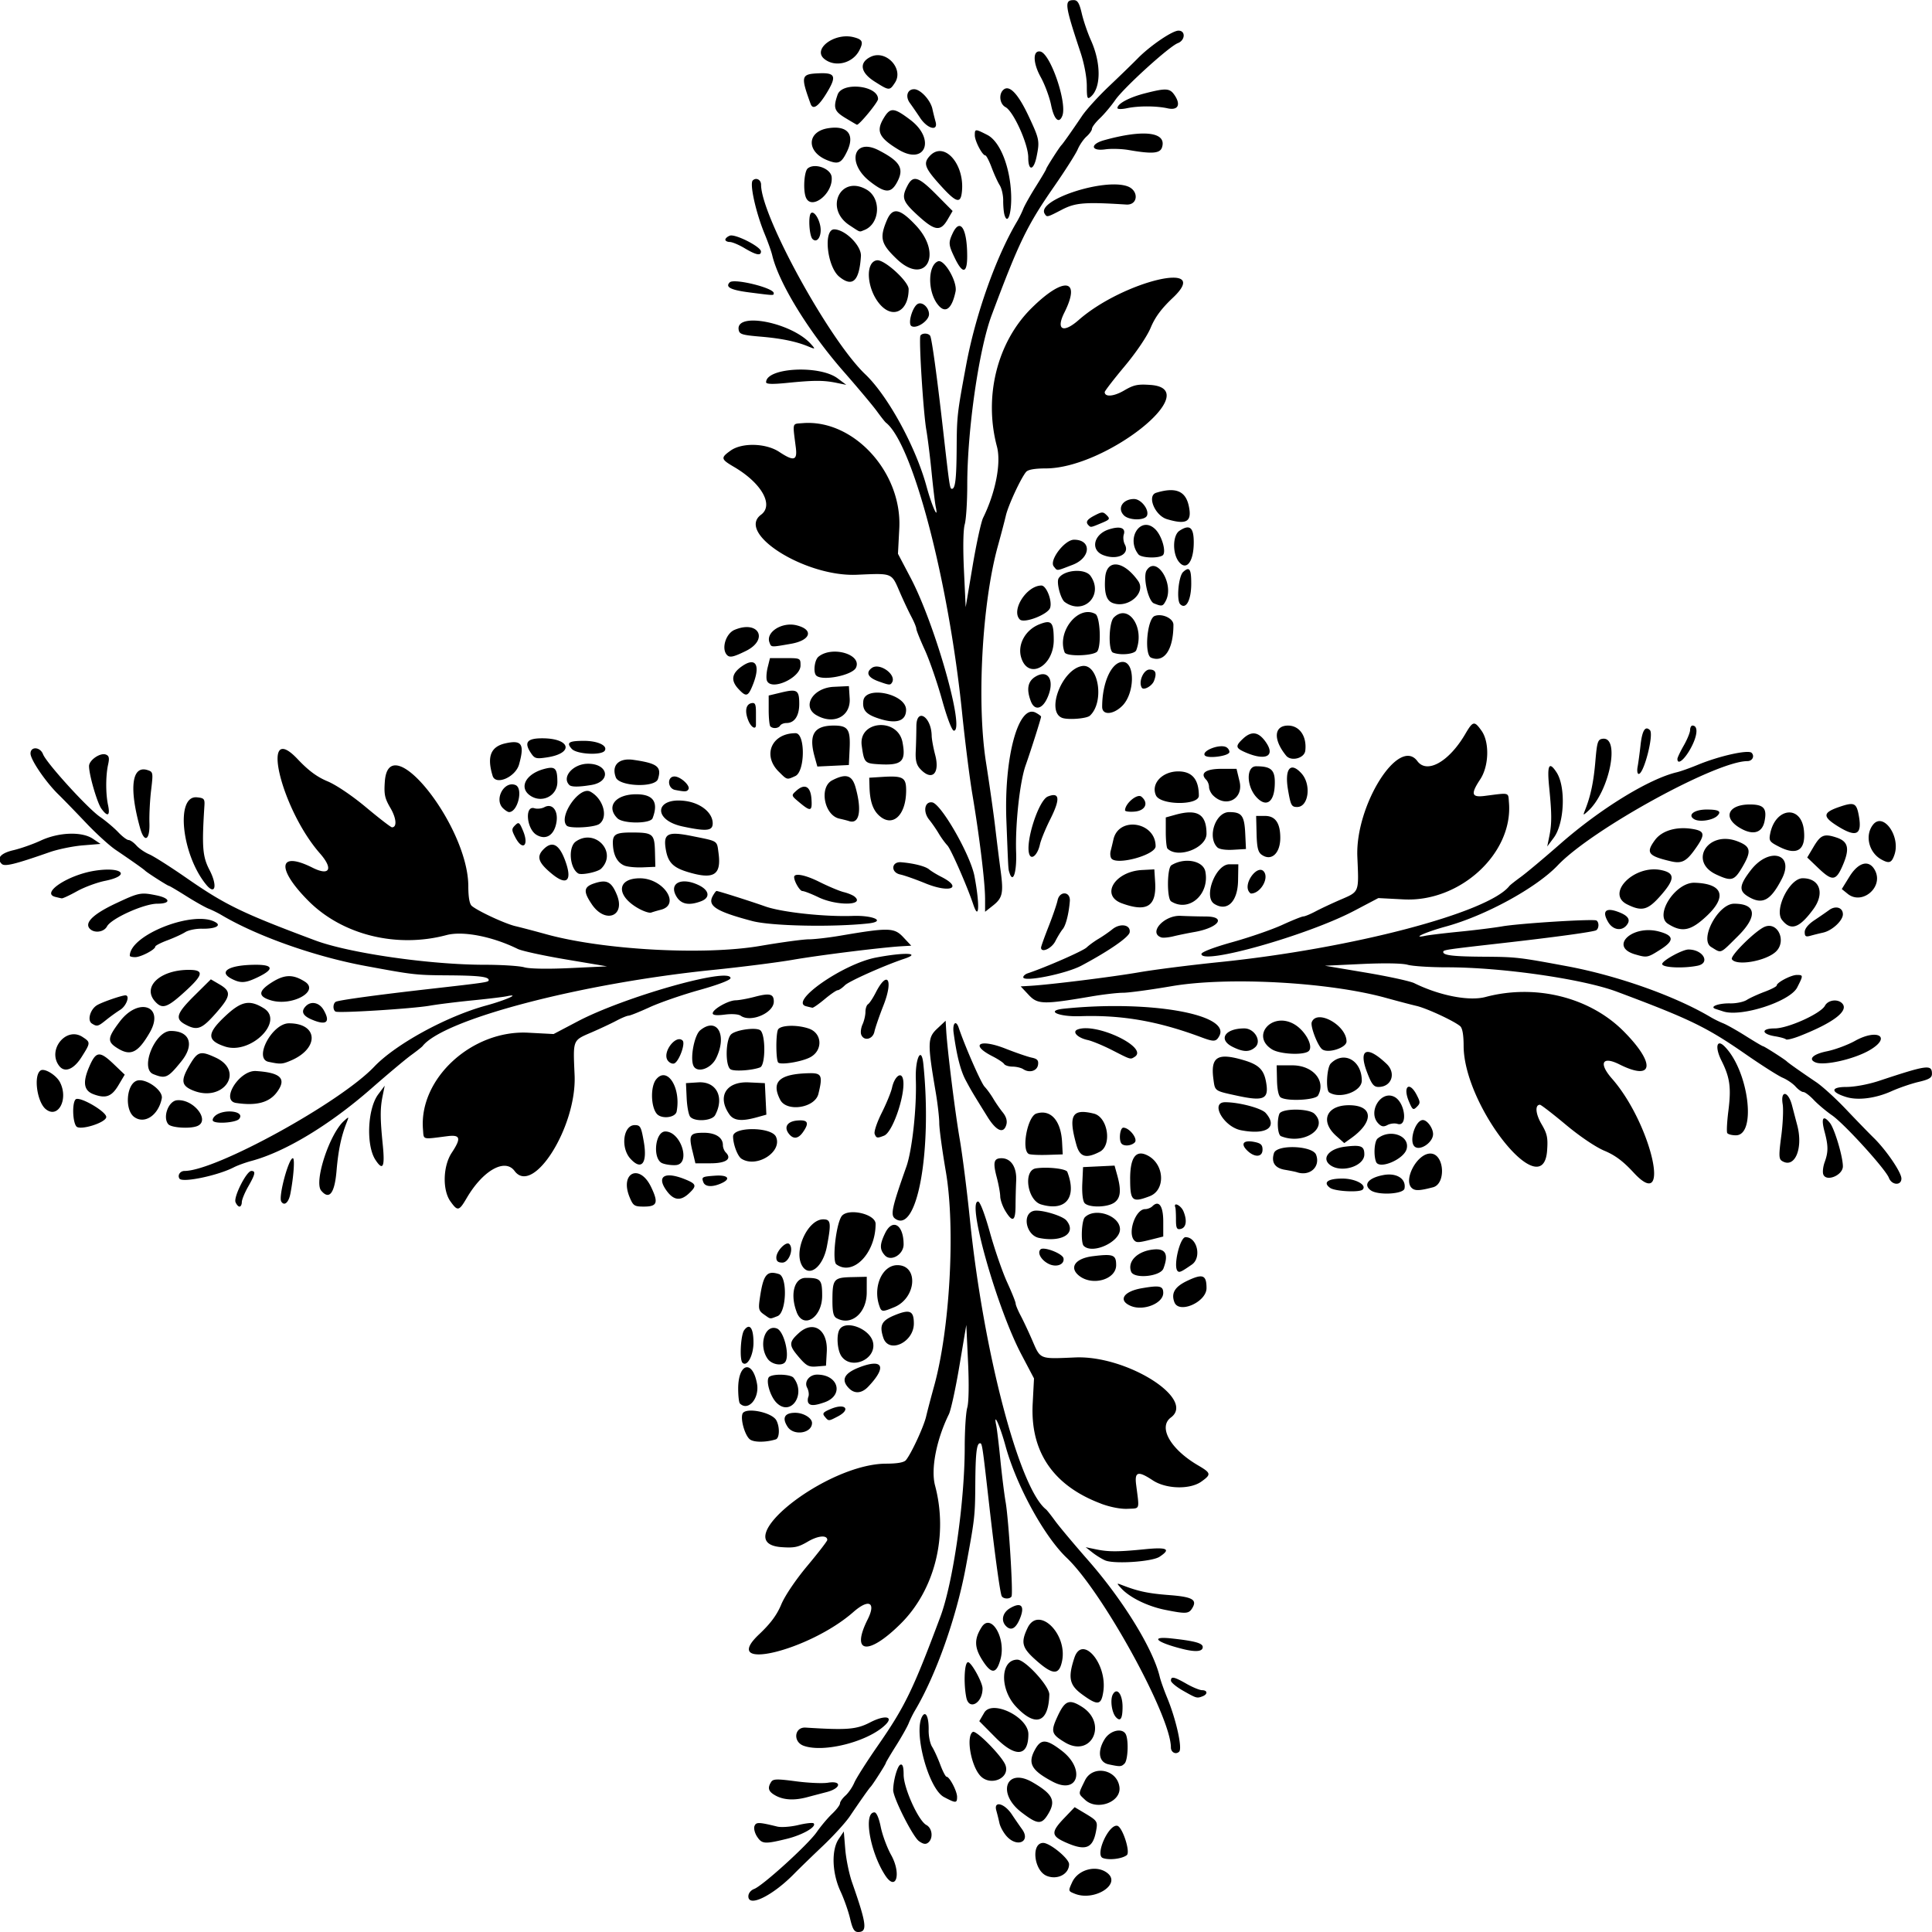 <?xml version="1.0"?>
<svg xmlns="http://www.w3.org/2000/svg" height="759" width="759" viewBox="0 0 759 759">
  <path d="M333.97 753.75c-.674-2.888-2.376-7.725-3.782-10.75-3.323-7.147-3.629-16.204-.693-20.544l2-2.956.574 7c.316 3.85 1.518 9.7 2.672 13 5.758 16.472 6.129 19.5 2.385 19.5-1.508 0-2.2-1.151-3.156-5.25zM294 744.98c0-1.189.943-2.383 2.285-2.894 3.41-1.296 21.181-17.45 24.567-22.332 1.622-2.337 4.343-5.57 6.048-7.186s3.1-3.458 3.1-4.095c0-.637.962-2.015 2.138-3.063s2.737-3.32 3.47-5.05c.732-1.73 4.877-8.256 9.21-14.5 10.69-15.407 13.834-21.88 24.6-50.662 5.01-13.4 9.58-45.19 9.58-66.63 0-6.645.447-13.642.994-15.547.603-2.103.725-9.171.31-17.993l-.68-14.53-2.71 16.105c-1.49 8.858-3.35 17.408-4.136 19-4.9 9.942-7.152 21.546-5.434 27.994 5.228 19.62-.075 40.956-13.49 54.282-12.75 12.665-19.73 11.768-12.988-1.67 3.392-6.762.49-8.27-5.608-2.915-17.52 15.385-52.933 23.777-37.054 8.78 4.52-4.268 6.987-7.593 8.729-11.762 1.428-3.419 5.65-9.668 10.25-15.172 4.302-5.148 7.822-9.712 7.822-10.143 0-2.037-3.577-1.745-7.615.621-3.804 2.23-5.338 2.552-10.403 2.186-21.673-1.568 17.452-32.751 41.145-32.793 4.382-.008 7.014-.477 7.766-1.383 2.095-2.525 6.987-13.086 7.935-17.129.515-2.2 1.934-7.6 3.153-12 6.218-22.439 8.388-62.132 4.603-84.201-1.43-8.29-2.59-16.86-2.59-19.05 0-2.192-.643-7.757-1.428-12.367-3.243-19.045-3.193-21.198.577-24.734l3.35-3.143.22 3.748c.456 7.831 3.485 32.19 5.314 42.748 1.049 6.05 2.847 20.225 3.996 31.5 5.31 52.084 19.404 105.76 29.937 114 .352.275 1.948 2.3 3.549 4.5 1.6 2.2 7.447 9.175 12.993 15.5 13.787 15.725 25.506 34.799 28.105 45.744.36 1.516 1.684 5.247 2.943 8.292 3.477 8.41 6.013 19.795 4.702 21.106-1.3 1.3-3.26.3-3.26-1.65 0-12.26-26.82-61.07-40.93-74.49-8.877-8.44-19.807-28.43-24.058-44-2.151-7.879-4.863-13.86-3.627-8 .29 1.375 1.018 7.45 1.619 13.5.6 6.05 1.533 13.538 2.072 16.639 1.197 6.89 3.005 35.918 2.308 37.047-.676 1.093-3.13 1.035-3.826-.092-.634-1.025-2.68-15.93-5.024-36.595-2.592-22.85-2.69-23.5-3.52-23.5-1.322 0-1.777 3.919-1.857 16-.084 12.63-.2 13.637-3.716 32.554-3.693 19.868-11.7 42.478-19.99 56.446-.817 1.375-1.926 3.625-2.466 5-.54 1.375-2.783 5.358-4.984 8.85-2.202 3.494-4.003 6.54-4.003 6.772 0 .469-5.188 8.59-5.99 9.378-.607.596-4.022 5.437-8.145 11.546-1.643 2.434-6.435 7.695-10.65 11.69-4.215 3.996-9.25 8.884-11.19 10.863-8.44 8.63-18.02 13.35-18.02 8.89zm128.25-1.006c-2.618-1.053-2.62-1.063-1.055-4.497 2.332-5.119 9.685-7.01 13.92-3.58 5.454 4.416-5.252 11.136-12.865 8.076zm-74.49-7.22c-5.994-9.195-8.65-24.75-4.227-24.75.808 0 1.772 2.234 2.481 5.75.638 3.162 2.477 8.118 4.087 11.013 4.085 7.344 1.962 14.588-2.341 7.987zm63.486.209c-5.08-2.02-6.28-12.96-1.42-12.96 2.66 0 10.17 6.17 10.17 8.36 0 3.883-4.547 6.276-8.751 4.603zm22.001-7.031c-3.127-1.2 2.252-13.251 5.655-12.669 2.032.348 5.294 10.348 3.765 11.544-1.862 1.457-6.968 2.067-9.42 1.125zm-14.5-6.088c-5.854-2.582-5.953-4.06-.643-9.612l4.085-4.273 3.654 2.183c5.339 3.188 5.466 3.383 4.74 7.255-1.276 6.8-4.097 7.86-11.836 4.446zm-57.704-.52c-2.41-1.689-10.194-17.106-10.151-20.106.056-3.867 1.693-9.577 2.859-9.965.868-.29 1.246.908 1.246 3.946 0 5.244 5.802 18.094 8.925 19.765 2.346 1.256 2.78 5.21.757 6.889-.975.809-1.922.67-3.636-.53zm-63.633-1.813c-.898-1.37-1.353-3.22-1.012-4.111.626-1.63 1.625-1.61 8.949.179 1.567.383 5.283.112 8.256-.6s5.691-1.011 6.041-.661c1.315 1.315-4.38 4.583-10.647 6.108-8.616 2.098-9.667 2.015-11.587-.915zm98.161-.022c-1.282-1.382-2.6-3.745-2.928-5.25a100.78 100.78 0 00-1.239-4.985c-1.114-3.912 3.164-2.855 6.07 1.5 1.375 2.062 3.192 4.696 4.037 5.853 3.512 4.812-1.774 7.377-5.94 2.882zm5.685-9.54c-9.772-7.5-5.955-17.761 4.38-11.771 7.897 4.578 9.244 7.215 6.262 12.269-2.669 4.523-4.193 4.452-10.642-.497zm24.99-4.9c-2.73-2.578-2.729-2.008-.013-7.598 3.037-6.25 12.702-4.36 13.555 2.65.716 5.88-8.854 9.376-13.542 4.948zm-55.386-1.057c-6.154-3.252-12.189-25.944-8.469-31.847 1.35-2.14 2.537.58 2.437 5.582-.047 2.332.56 5.26 1.35 6.508.79 1.247 2.234 4.405 3.21 7.017.975 2.613 2.09 4.75 2.475 4.75 1.17 0 4.133 5.667 4.133 7.904 0 2.538-.482 2.546-5.136.087zm-66.11-.56c-2.872-1.558-3.34-2.947-1.808-5.368.773-1.222 2.242-1.263 9.734-.268 4.853.644 10.511.895 12.574.559 5.617-.917 5.193 2.198-.5 3.675a1624.34 1624.34 0 00-7.75 2.033c-4.942 1.313-9.056 1.102-12.25-.63zm108.75-5.516c-8.446-4.482-9.912-7.268-6.75-12.825 2.288-4.02 4.393-3.885 10.329.663 9.487 7.27 6.476 17.499-3.58 12.162zm-28.35-2.252c-3.729-3.969-5.725-15.569-2.971-17.27 1.308-.81 11.454 9.494 12.796 12.995 1.975 5.154-5.815 8.544-9.825 4.276zm50.35-4.53c-3.818-.81-4.486-5.102-1.537-9.877 2.238-3.623 7.296-4.624 8.43-1.668 1.045 2.723.662 9.963-.593 11.218-1.285 1.285-1.684 1.306-6.3.327zm-44.419-10.545l-6.361-6.418 1.944-3.328c3.07-5.25 17.34 1.7 17.34 8.44 0 8.813-4.981 9.318-12.919 1.31zm-75.387 3.238c-4.282-1.562-3.62-7.41.806-7.128 16.34 1.043 19.942.75 25.372-2.064 5.627-2.917 9.32-2.391 6.066.863-6.666 6.666-24.306 11.222-32.243 8.329zm102.67-1.32c-5.367-3.217-5.661-4.257-2.897-10.223 2.897-6.253 4.57-6.912 9.56-3.761 10.299 6.5 3.757 20.23-6.663 13.984zm-19.19-14.01c-6.52-6.93-6.2-18.49.5-18.49 3.076 0 12.65 10.456 12.558 13.714-.315 11.086-5.39 12.944-13.056 4.78zm39.236 4.11c-1.644-1.78-2.35-6.841-1.244-8.908 1.604-2.997 3.837-.164 3.837 4.867 0 4.632-.84 5.942-2.593 4.042zm-58.79-7.72c-1.13-5.7-.74-13.88.68-13.88 1.31 0 5.7 7.95 5.7 10.33 0 5.794-5.332 8.761-6.375 3.548zm45.38-1.31c-4.894-3.59-5.493-6.512-2.927-14.286 3.074-9.312 13.013 2.298 11.366 13.277-.815 5.437-2.184 5.6-8.44 1.01zm39.764-1.375c-2.605-1.48-4.742-3.252-4.75-3.94-.02-1.813 1.242-1.558 6.133 1.239 2.394 1.368 5.14 2.493 6.103 2.5 2.181.015 2.291 1.59.168 2.405-2.21.847-2.355.805-7.654-2.204zm-78.82-11.95c-3.189-5.028-3.27-8.332-.318-12.993 3.68-5.81 9.666 4.256 7.443 12.513-1.6 5.944-3.576 6.077-7.125.48zm21.311.208c-5.795-5.084-6.347-7.084-3.565-12.917 4.231-8.872 15.777 2.246 13.544 13.043-1.146 5.544-3.553 5.514-9.98-.125zm57.25-4.676c-10.394-2.618-12.912-5.052-4.25-4.109 9.154.997 12.25 1.851 12.25 3.379 0 1.798-2.76 2.05-8 .73zm-69.271-8.946c-2.108-2.108-1.4-5.297 1.566-7.049 4.295-2.537 5.895-.976 3.966 3.87-1.631 4.096-3.526 5.185-5.532 3.18zm62.514-6.397c-6.952-1.395-14.023-4.874-17.327-8.525-1.86-2.055-1.855-2.066.603-1.119 6.22 2.397 10.095 3.21 18.324 3.842 9.205.707 11.117 1.829 8.96 5.256-1.327 2.106-2.485 2.166-10.56.546zm-23.59-19.432c-1.29-.554-3.54-1.946-5-3.095l-2.653-2.088 4 .831c4.958 1.03 8.731 1.025 19.25-.03 8.824-.883 10.399-.072 5.757 2.97-2.979 1.951-17.81 2.932-21.354 1.412zm-1.664-22.316c-18.696-7.027-27.792-20.343-26.8-39.236l.52-9.93-5-9.5c-9.623-18.294-21.421-60-16.974-60 .764 0 2.617 4.845 4.684 12.25 1.881 6.737 4.918 15.514 6.748 19.504 1.83 3.99 3.327 7.726 3.327 8.302 0 .576.883 2.712 1.963 4.746s3.124 6.384 4.544 9.666c3.311 7.653 2.678 7.399 16.903 6.784 20.158-.87 47.481 16.276 37.59 23.59-5.107 3.775-.213 12.432 10.615 18.778 5.208 3.052 5.317 3.58 1.33 6.418-4.477 3.189-13.879 2.934-19.094-.518-5.749-3.804-7.168-3.427-6.512 1.73 1.297 10.199 1.64 9.226-3.34 9.471-2.725.134-6.87-.669-10.51-2.037zm-137.85-25.19c-1.947-1.424-3.82-7.833-2.952-10.097 1.035-2.695 11.572-.636 13.303 2.6 1.406 2.626 1.266 7.006-.238 7.467-3.906 1.198-8.497 1.212-10.114.03zm14.777-4.968c-2.3-3.5-1.21-5.51 2.98-5.51 3.23 0 6.602 2.042 6.602 4 0 4.062-7.173 5.19-9.586 1.507zm14.587-4.008c-1.049-1.263-.667-1.741 2.421-3.032 5.719-2.39 8.005.226 2.628 3.006-3.61 1.868-3.521 1.867-5.05.026zm-18.935-5.435c-2.649-2.649-4.435-9.211-2.791-10.255 1.942-1.234 8.382-.935 9.465.44 5.063 6.428-1.06 15.43-6.674 9.815zm-14.398.268c-.38-.36-.68-2.98-.68-5.81 0-10.064 5.62-11.578 7.39-1.99 1.068 5.78-3.474 11.048-6.724 7.8zm26.889-.243c-.31-.5-.301-1.59.018-2.422.319-.831.096-2.416-.495-3.52-1.266-2.366.856-5.148 3.927-5.148 8.457 0 10.612 8.194 2.866 10.895-3.854 1.343-5.574 1.397-6.316.195zm16.016-5.661c-3.32-3.32-2.003-5.986 4.108-8.325 9.275-3.55 10.79-.127 3.386 7.646-2.509 2.633-5.288 2.885-7.494.679zm-19.91-12.512c-3.81-4.45-3.79-5.68.146-9.243 5.718-5.174 11.447-1.355 10.986 7.325l-.31 5.5-3.627.303c-3.187.266-4.061-.205-7.212-3.886zm-21.992 2.418c-1.212-1.212-.697-10.915.68-12.797 2.129-2.912 3.65-.884 3.65 4.866 0 5.112-2.525 9.737-4.33 7.931zm9.887-1.558c-3.68-5.254-1.093-13.693 3.645-11.89 2.699 1.025 5.067 10.252 3.345 13.037-1.153 1.867-5.363 1.176-6.99-1.147zm29-1c-1.654-2.362-2.065-8.427-.715-10.555 2.45-3.862 11.921-.211 13.108 5.054 1.502 6.66-8.478 11.09-12.393 5.501zm16.448-7.262c-1.617-4.9-.682-6.743 4.499-8.869 5.925-2.43 7.496-1.742 7.496 3.286 0 7.411-9.874 12.007-11.995 5.583zm-18.372-7.7c-1.24-.695-1.63-2.407-1.618-7.115.02-8.231.539-8.845 7.597-9.004l5.888-.132-.01 6.19c-.01 8.09-6.119 13.272-11.857 10.06zm-28.506-1.439c-2.056-1.44-2.242-2.145-1.65-6.25 1.358-9.426 2.709-11.155 7.523-9.626 3.448 1.094 2.966 15.182-.565 16.525-3.155 1.2-2.567 1.271-5.307-.648zm12.848-.941c-2.68-6.98-.97-13.44 3.53-13.44 5.886 0 6.475.64 6.475 7.035 0 8.563-7.405 13.29-10.025 6.4zm32.632-2.017c-2.92-7.55.83-16.42 6.92-16.42 8.406 0 7.48 12.873-1.187 16.494-4.51 1.884-5.004 1.878-5.753-.076zm98.62-.4c-5.104-2.158-2.923-5.693 4.288-6.949 7.058-1.229 8.462-.924 8.462 1.838 0 4.1-7.77 7.216-12.75 5.11zm17.14-1.443c-1.363-3.554.133-6.083 4.964-8.39 6.161-2.942 7.647-2.39 7.647 2.837 0 5.464-10.817 10.227-12.61 5.553zm-37.493-10.455c-3.978-3.221-1.456-6.778 5.414-7.637 8.052-1.006 9.19-.572 9.19 3.504 0 5.693-9.394 8.352-14.603 4.133zm20.487-1.559c-1.593-4.151 2.675-8.246 9.116-8.747 4.502-.35 5.645 2.049 3.573 7.498-1.202 3.162-11.563 4.182-12.689 1.25zm18.255-.252c-1.8-1.81.91-13.31 3.13-13.31 4.56 0 6.409 8.044 2.476 10.768-4.193 2.903-4.918 3.23-5.61 2.538zm-147.64-2.31c-3.19-5.95 2.45-18 8.42-18 3.012 0 3.201 1.368 1.459 10.583-1.574 8.324-7.154 12.513-9.881 7.418zm13.575-.322c-1.685-1.233-.214-15.22 1.974-18.76 2.188-3.54 13.45-1.134 13.45 2.874 0 11.524-8.88 20.67-15.424 15.886zm83.285-.244c-2.88-1.509-4.406-4.29-3.081-5.615 1.239-1.239 8.667 1.609 9.03 3.462.496 2.527-2.893 3.754-5.949 2.153zm-106.86-2.44c0-2.534 3.867-6.533 5.113-5.287 1.861 1.86-.177 7.287-2.738 7.287-1.708 0-2.375-.561-2.375-2zm42.634-.851c-2.07-2.289-2.06-4.19.051-8.615 2.907-6.096 7.315-3.496 7.315 4.316 0 4.002-4.996 6.917-7.366 4.299zm78.12-3.73c-1.209-1.21-.86-9.907.45-11.217 3.997-3.997 13.8-.649 13.8 4.712 0 5.01-10.812 9.944-14.25 6.505zm19.917-2.084c-2.83-2.84.4-12.34 4.2-12.34.951 0 2.239-.51 2.862-1.133 2.54-2.54 4.27-.13 4.27 5.98v5.913l-4.443 1.118c-5.166 1.301-5.988 1.355-6.89.452zm-37.44-1.02c-5.107-1.03-6.814-9.403-2.166-10.62 2.623-.685 11.308 1.84 12.892 3.75 4.155 5.005-1.625 8.706-10.727 6.87zm53.77-7.25c0-2.24-.113-4.373-.25-4.74-.875-2.333 2.212-.838 3.201 1.55 1.536 3.707 1.048 6.493-1.213 6.928-1.42.28-1.74-.41-1.74-3.74zm-110.37-.357c-1.87-1.367-1.202-4.43 4.443-20.36 2.296-6.482 4.116-23.254 3.727-34.357-.289-8.259 2.21-13.327 2.958-6 3.513 34.381-2.474 67.045-11.128 60.716zm43.36-2.96c-1.09-1.787-2.004-4.375-2.03-5.75s-.643-4.75-1.37-7.5c-1.562-5.905-1.166-7.5 1.862-7.5 3.738 0 6.032 3.508 5.774 8.828-.124 2.57-.238 7.035-.253 9.922-.032 6.041-1.17 6.613-3.983 2zm-218.03-3.804c-3.189-4.478-2.934-13.88.517-19.094 3.805-5.75 3.428-7.169-1.729-6.513-10.103 1.286-9.22 1.532-9.565-2.668-1.642-19.954 19.257-39.143 41.367-37.982l9.948.522 9.5-4.997c18.294-9.622 60-21.42 60-16.974 0 .765-4.845 2.618-12.25 4.685-6.738 1.881-15.514 4.917-19.504 6.747-3.99 1.83-7.726 3.328-8.302 3.328-.576 0-2.712.883-4.746 1.962s-6.384 3.125-9.667 4.545c-7.652 3.31-7.398 2.678-6.784 16.903.87 20.158-16.276 47.481-23.589 37.59-3.775-5.108-12.433-.213-18.779 10.615-3.052 5.208-3.579 5.317-6.418 1.33zm-84.426.3c-.809-2.087 4.344-12.241 6.215-12.246 1.812-.005 1.559 1.252-1.238 6.144-1.368 2.394-2.493 5.14-2.5 6.102s-.414 1.75-.905 1.75-1.198-.787-1.572-1.75zm154.86-1.853c-4.057-9.71 3.897-13.528 8.425-4.044 2.942 6.161 2.391 7.647-2.837 7.647-3.742 0-4.207-.3-5.588-3.603zM409 473.17c-5.45-1.625-7.122-13.43-2.008-14.176 4.608-.67 11.835.146 12.313 1.39 3.87 10.084-.631 15.667-10.305 12.785zm17.064-.57c-.705-.85-1.052-3.938-.872-7.75l.29-6.34 6.19-.296 6.19-.296 1.055 3.796c1.65 5.94 1.319 9.005-1.158 10.74-2.785 1.95-10.13 2.04-11.705.143zm-315.57-.58c-1.17-1.89 2.88-17.01 4.56-17.01.82 0 .314 7.253-.972 13.926-.68 3.529-2.404 5.011-3.593 3.088zm151.07-4.681c-3.711-5.462-.075-7.238 7.952-3.884 4.086 1.707 4.25 2.468 1.154 5.376-3.427 3.22-6.214 2.763-9.106-1.492zm182.42-4.17c0-8.621 2.327-11.662 7.006-9.158 6.53 3.494 6.945 13.545.66 15.934-6.86 2.61-7.66 1.9-7.66-6.78zm-317.82 4.554c-2.865-3.452 3.247-22.17 8.914-27.299 2.057-1.86 2.066-1.855 1.096.603-2.135 5.406-3.273 10.856-3.965 18.981-.753 8.849-2.866 11.545-6.045 7.716zm412.32-.114c-3.05-2.264-.828-4.908 5.035-5.991 5.17-.956 8.973 1.49 8.249 5.303-.424 2.23-10.502 2.752-13.283.688zm-15.96-.95c-2.913-2.129-.884-3.65 4.865-3.65 5.112 0 9.737 2.525 7.932 4.33-1.212 1.212-10.915.697-12.797-.68zm32.572.418c-4.422-2.733 1.637-14.416 7.198-13.878 5.184.502 5.78 11.887.693 13.227-4.749 1.251-6.663 1.41-7.89.65zm86.703-6.396c-4.131-4.486-7.274-6.836-11.5-8.601-3.422-1.43-9.665-5.646-15.174-10.25-5.15-4.3-9.71-7.82-10.14-7.82-2.036 0-1.744 3.577.622 7.614 2.23 3.804 2.552 5.339 2.186 10.403-1.568 21.673-32.751-17.452-32.793-41.145-.008-4.381-.477-7.013-1.383-7.765-2.525-2.096-13.086-6.988-17.13-7.935-2.2-.515-7.6-1.935-12-3.154-22.438-6.218-62.131-8.387-84.2-4.602-8.286 1.42-16.86 2.584-19.051 2.584-2.192 0-7.757.642-12.367 1.427-19.045 3.243-21.198 3.193-24.734-.576l-3.143-3.351 3.748-.219c7.831-.457 32.19-3.486 42.748-5.315 6.05-1.048 20.225-2.847 31.5-3.996 52.084-5.31 105.76-19.404 114-29.937.275-.351 2.3-1.948 4.5-3.549 2.2-1.6 9.175-7.447 15.5-12.993 15.725-13.787 34.799-25.506 45.744-28.105 1.516-.36 5.247-1.684 8.292-2.943 8.41-3.477 19.795-6.013 21.106-4.701 1.3 1.3.3 3.26-1.65 3.26-12.26 0-61.07 26.82-74.49 40.93-8.44 8.876-28.43 19.807-44 24.058-7.879 2.15-13.86 4.863-8 3.627 1.375-.29 7.45-1.019 13.5-1.62 6.05-.6 13.538-1.533 16.639-2.072 6.89-1.197 35.918-3.005 37.047-2.308 1.093.676 1.034 3.13-.092 3.827-1.026.634-15.93 2.68-36.595 5.024-22.85 2.591-23.5 2.689-23.5 3.52 0 1.322 3.919 1.776 16 1.857 12.63.083 13.637.198 32.554 3.715 19.868 3.693 42.478 11.7 56.446 19.99 1.375.817 3.625 1.926 5 2.467 1.375.54 5.358 2.783 8.85 4.984 3.493 2.201 6.54 4.002 6.772 4.002.468 0 8.59 5.188 9.378 5.99.596.608 5.437 4.022 11.546 8.146 2.434 1.642 7.694 6.435 11.69 10.65 3.996 4.214 8.884 9.25 10.863 11.189 4.96 4.857 10.901 13.588 10.901 16.015 0 2.866-3.805 2.653-4.918-.275-1.297-3.41-17.451-21.181-22.332-24.567-2.337-1.622-5.571-4.343-7.187-6.048-1.6-1.71-3.45-3.1-4.08-3.1-.637 0-2.015-.962-3.063-2.138-1.047-1.176-3.32-2.737-5.05-3.47-1.73-.732-8.255-4.877-14.5-9.21-15.406-10.69-21.88-13.834-50.661-24.6-13.4-5.01-45.19-9.58-66.63-9.58-6.646 0-13.642-.447-15.547-.994-2.104-.603-9.172-.725-17.993-.31l-14.53.684 16.106 2.709c8.857 1.49 17.408 3.351 19 4.136 9.94 4.9 21.546 7.153 27.994 5.434 19.619-5.227 40.956.075 54.282 13.49 12.665 12.751 11.768 19.73-1.67 12.988-6.763-3.392-8.271-.49-2.915 5.609 15.4 17.536 23.669 53.377 8.519 36.926zm-365.47 3.784c-.796-2.076-.53-2.226 4.58-2.591 5.048-.36 6.401 1.209 2.554 2.962-3.548 1.616-6.428 1.467-7.134-.371zm-205.84-1.45c-.827-1.338.286-3 2.008-3 12.266 0 61.077-26.82 74.492-40.93 8.44-8.876 28.43-19.807 44-24.058 7.879-2.151 13.86-4.863 8-3.627-1.375.29-7.45 1.019-13.5 1.62-6.05.6-13.538 1.532-16.639 2.071-6.89 1.198-35.918 3.006-37.047 2.308-1.093-.676-1.034-3.13.092-3.826 1.026-.634 15.93-2.68 36.595-5.024 22.85-2.592 23.5-2.69 23.5-3.52 0-1.322-3.919-1.777-16-1.857-12.63-.084-13.637-.199-32.554-3.715-19.87-3.69-42.48-11.7-56.45-19.99-1.375-.816-3.625-1.926-5-2.466-1.375-.54-5.358-2.783-8.85-4.984-3.494-2.2-6.54-4-6.773-4-.468 0-8.59-5.19-9.378-5.99-.596-.61-5.437-4.02-11.546-8.15-2.434-1.64-7.694-6.43-11.69-10.65-3.995-4.21-8.884-9.25-10.863-11.18-4.959-4.86-10.9-13.59-10.9-16.02 0-2.866 3.804-2.653 4.918.275 1.296 3.41 17.45 21.18 22.332 24.567 2.337 1.621 5.571 4.343 7.186 6.048s3.459 3.1 4.095 3.1c.637 0 2.016.961 3.063 2.137s3.32 2.738 5.05 3.47c1.73.733 8.256 4.877 14.5 9.21 15.407 10.69 21.88 13.835 50.662 24.6 13.39 5.01 45.186 9.583 66.624 9.583 6.645 0 13.642.447 15.547.993 2.103.603 9.171.725 17.993.31l14.53-.68-16.1-2.71c-8.858-1.49-17.408-3.351-19-4.136-9.941-4.9-21.546-7.153-27.994-5.435-19.62 5.228-40.956-.074-54.282-13.49-12.665-12.75-11.768-19.73 1.67-12.988 6.763 3.393 8.27.49 2.915-5.608-15.385-17.519-23.777-52.933-8.78-37.054 4.268 4.52 7.593 6.987 11.762 8.729 3.42 1.428 9.668 5.65 15.172 10.25 5.148 4.302 9.712 7.822 10.143 7.822 2.037 0 1.745-3.577-.621-7.614-2.23-3.804-2.552-5.339-2.186-10.403 1.568-21.673 32.751 17.452 32.793 41.145.008 4.381.477 7.013 1.383 7.765 2.525 2.096 13.086 6.988 17.13 7.935 2.2.515 7.6 1.935 12 3.154 22.438 6.218 62.131 8.387 84.2 4.602 8.286-1.421 16.86-2.584 19.051-2.584 2.192 0 7.757-.642 12.367-1.427 19.045-3.243 21.198-3.193 24.734.576l3.143 3.351-3.748.219c-7.831.457-32.19 3.485-42.748 5.315-6.05 1.048-20.225 2.846-31.5 3.996-52.084 5.31-105.76 19.404-114 29.937-.275.351-2.3 1.948-4.5 3.548s-9.175 7.448-15.5 12.993c-16.398 14.377-33.898 24.966-47.156 28.533-2.389.643-5.526 1.78-6.97 2.526-6.328 3.27-20.299 6.17-21.37 4.43zm645.81-1.626c-.343-.894-.104-3.064.532-4.821 1.462-4.043 1.453-6.41-.044-12.007-1.429-5.344-.584-6.732 2.094-3.438 1.814 2.23 5.114 13.268 5.108 17.085-.005 3.514-6.527 6.211-7.69 3.18zm-206.81-.87c-.55-.187-2.662-.617-4.693-.956-3.953-.66-5.452-2.939-4.307-6.547 1.111-3.5 15.185-2.96 16.551.635 1.797 4.724-2.46 8.595-7.55 6.868zm13.132-2.783c-3.602-2.634-.575-6.458 5.738-7.247 6.323-.79 7.63-.271 7.63 3.03 0 4.612-8.961 7.44-13.368 4.217zm-375.13-2.082c-3.73-5.695-3.124-20.072 1.086-25.71l2.56-3.429-.812 4c-1.01 4.98-1 8.776.05 19.25.877 8.753.071 10.397-2.883 5.888zm112.7 1.336c-3.92-1.62-2.89-12.48 1.19-12.48 6.17 0 10.146 12.787 4.108 13.21-1.65.115-4.035-.216-5.3-.737zm280.4-.563c-1.04-2.712-.66-8.121.646-9.173 4.854-3.91 12.687-1.107 11.386 4.075-1.033 4.118-10.817 8.264-12.032 5.098zm-292.94-1.227c-3.94-4.36-2.79-13.19 1.71-13.19 2.2 0 2.527.6 3.561 6.538 1.477 8.48-.896 11.476-5.266 6.647zm24.345-3.137c-1.48-6.21-.94-7.05 4.49-7.05 4.633 0 7.513 1.868 7.513 4.872 0 .95.51 2.238 1.133 2.861 2.545 2.545.122 4.267-6.002 4.267h-5.932l-1.188-4.952zm428.05 4.011c-1.222-.773-1.263-2.242-.268-9.735.644-4.853.896-10.51.559-12.574-.917-5.616 2.198-5.192 3.675.5a1624.34 1624.34 0 002.033 7.75c2.446 9.204-.98 17.234-5.998 14.058zm-408.74-.85c-1.54-.98-3.31-5.67-3.31-8.78 0-3.875 15.073-3.766 16.844.122 2.687 5.896-7.562 12.453-13.532 8.658zm112.94-1.85c-3.102-1.306-.64-14.783 2.906-15.909 5.605-1.779 9.66 2.74 10.097 11.256l.25 4.79-6 .193c-3.3.106-6.562-.044-7.25-.333zm18.63-3.61c-3.267-11.626-1.725-14.388 6.85-12.272 5.519 1.362 7.233 12.454 2.317 14.996-5.408 2.797-7.816 2.081-9.167-2.724zm67.02 2.15c-2.65-2.65-1.333-4.137 2.913-3.287 2.51.502 3.187 1.142 3.187 3.012 0 3.057-3.175 3.2-6.1.275zm65.767-1.567c-2.2-2.2.42-10.33 3.33-10.33 1.69 0 4 3.187 4 5.515 0 3.36-5.305 6.846-7.333 4.819zm-115-1c-1.24-1.24-.71-6.33.66-6.33 2.396 0 5.822 4.454 4.468 5.807-1.302 1.302-4.067 1.586-5.127.527zm84.324-3.051c-6.832-6.108-3.609-12.585 6.009-12.074 8.583.456 8.486 6.741-.198 12.932l-2.699 1.923-3.111-2.781zm-214.95-.734c-2.231-2.69-.83-5.022 3.219-5.358 4.182-.347 4.773.893 2.185 4.588-1.8 2.569-3.688 2.838-5.404.77zm33.58-.097c-.328-.853.918-4.565 2.768-8.25 1.85-3.686 3.673-8.132 4.052-9.882.868-4.007 3.255-6.277 4.15-3.945 1.76 4.587-3.583 21.315-7.274 22.77-2.701 1.065-3.047 1-3.697-.693zm159.63.89c-1.3-.525-1.701-6-.644-8.756.852-2.22 11.605-2.227 13.822-.01 5.703 5.702-4.292 12.351-13.179 8.766zm175.32-1.226c-.302-.488-.102-4.413.444-8.722 1.16-9.15.616-13.09-2.729-19.762-2.616-5.22-1.874-8.646 1.206-5.566 9.466 9.465 12.724 34.938 4.47 34.938-1.563 0-3.09-.4-3.392-.888zm-191.01-1.1c-6.82-1.31-12.3-11.01-6.23-11.01 5.459 0 14.253 2.337 15.916 4.23 4.9 5.578.403 8.724-9.693 6.781zm-457.55-1.5c-1.494-1.799-1.706-9.209-.305-10.61 1.445-1.445 12.394 4.929 12.038 7.008-.38 2.221-10.342 5.28-11.734 3.602zm357.94-3.76c-5.924-9.535-6.33-10.217-8.55-14.368-2.05-3.835-3.517-9.58-4.758-18.632-.521-3.805.924-5.244 2.008-2 2.4 7.181 8.752 21.667 10.146 23.137.938.99 2.477 3.107 3.42 4.706.941 1.599 2.623 4.032 3.736 5.407 1.325 1.637 1.815 3.276 1.42 4.75-1.021 3.808-3.921 2.637-7.423-3zm-321.84 2.883c-2.274-2.74.042-9.094 3.428-9.405 6.539-.6 13.278 8.094 7.88 10.165-2.913 1.117-10.155.63-11.309-.76zm475.46-.206c-4.453-4.453.918-13.377 6.312-10.49 4.188 2.24 5.245 11.873 1.16 10.577-1.081-.344-2.852-.15-3.935.429-1.503.804-2.34.682-3.538-.516zm-457.86-1.04c-.341-.34-.07-1.168.6-1.84 3.138-3.137 12.274-2.161 9.627 1.028-1.177 1.419-9 2.04-10.228.812zm-30.989-1.592c-3.757-2.747-3.104-12.663.936-14.213 3.368-1.293 10.531 3.705 9.904 6.91-1.293 6.616-6.75 10.293-10.84 7.303zm218.42-.112c-.603-.727-1.22-3.99-1.372-7.25l-.28-5.93 4.828-.308c7.15-.456 10.399 5.844 6.637 12.874-1.23 2.298-8.065 2.724-9.818.612zm15.41-.9c-4.914-7.015-1.295-12.999 7.605-12.577l6.33.3.297 6.19.296 6.19-3.796 1.055c-5.94 1.65-9.005 1.32-10.74-1.157zm-28.543-.26c-2.354-2.836-2.492-10.706-.236-13.491 4.332-5.35 9.835 3.244 8.062 12.593-.47 2.481-5.987 3.115-7.826.9zm-240.02-1.8c-3.493-2.836-4.884-13.434-1.998-15.218 1.55-.958 6.128 1.85 7.573 4.646 3.432 6.636-.722 14.514-5.575 10.573zm535.5-3.074c-2.463-5.895.196-8.077 3.07-2.52 1.464 2.834 1.47 3.27.052 4.688s-1.708 1.215-3.122-2.168zm-246.97-.594c-3.69-7.137-.319-10.209 11.474-10.456 4.832-.1 5.293.964 3.522 8.138-1.362 5.52-12.454 7.234-14.996 2.318zm-213.78 1.23c-6.223-.943 1.29-12.956 7.842-12.538 9.757.623 12.125 3.014 8.216 8.3-3.035 4.106-8.102 5.443-16.057 4.238zm393.25-2.85c-8.905-1.93-8.649-1.751-9.284-6.484-1.18-8.804 1.585-10.533 11.934-7.46 5.785 1.718 7.818 3.668 8.7 8.342 1.313 6.96-.639 7.923-11.35 5.602zm17.16.69c-.838-.533-1.384-3.038-1.467-6.736l-.132-5.888 6.19.01c8.09.01 13.271 6.119 10.06 11.857-1.004 1.796-12.107 2.369-14.65.757zm222.21-.154c-6.27-1.93-6.274-3.97-.007-3.97 3.25 0 8.672-1.012 12.872-2.404 19-6.3 20.76-6.53 20.76-2.73 0 1.508-1.15 2.2-5.25 3.156-2.887.674-7.693 2.324-10.679 3.668-6.191 2.787-13.134 3.68-17.695 2.276zm-688.62-1.11c-3.815-1.424-4.326-4.643-1.703-10.74 2.69-6.251 4.093-6.4 9.713-1.025l4.258 4.071-2.476 4.168c-2.666 4.486-4.982 5.32-9.791 3.526zm39.002-1.52c-4.521-1.876-4.783-3.903-1.276-9.887 3.196-5.453 4.264-5.765 10.25-2.992 11.645 5.396 2.977 17.835-8.973 12.878zm446.47.817c-1.443-.916-.975-9.806.6-11.381 5.115-5.115 12.178-1.212 12.178 6.73 0 4.263-8.508 7.36-12.777 4.651zm14.881-7.838c-3.549-9.275-.126-10.791 7.646-3.386 3.855 3.671 1.961 9.065-3.182 9.065-1.863 0-2.696-1.06-4.463-5.68zm-476.87.64c-5.345-2.15.652-16.96 6.865-16.96 7.518 0 9.425 5.413 4.191 11.897-5.33 6.603-6.215 7.008-11.056 5.063zm226.77-1.9c-2.11-1.398-1.962-11.53.2-13.692 1.765-1.765 9.645-2.91 11.45-1.665 2.18 1.504 2.161 13.768-.022 14.606-3.164 1.215-10.238 1.671-11.628.75zm115-.043c-.825-.544-2.71-.997-4.19-1.005-1.48-.008-2.974-.472-3.318-1.03-.345-.558-2.397-1.917-4.56-3.02-9.085-4.635-5.08-7.026 5.068-3.026 4.125 1.626 8.767 3.22 10.315 3.544 2.204.46 2.747 1.068 2.5 2.802-.347 2.44-3.377 3.345-5.814 1.735zm-378.72-1.27c-4.839-6.254 2.696-15.618 9.16-11.383 3.206 2.1 3.2 2.238-.415 7.937-3.065 4.834-6.595 6.224-8.744 3.446zm249.08-.25c-1.237-3.224.485-11.917 2.723-13.75 6.618-5.418 10.743 1.8 6.266 10.963-2.093 4.285-7.742 6.036-8.989 2.786zm-166.86-1.37c-5.947-1.27 1.42-15.13 8.04-15.13 11.496 0 11.993 9.85.739 14.633-3.424 1.455-4.084 1.492-8.782.493zm156.67-.787c-1.85-3.308 3.514-10.055 6.01-7.559 1.234 1.234-1.604 8.667-3.447 9.028-.862.17-2.016-.492-2.563-1.469zm43.574 1.072c-.892-.892-.995-10.591-.136-12.83.724-1.885 7.436-2.16 12.203-.497 5.292 1.844 5.54 8.65.412 11.3-3.351 1.734-11.456 3.05-12.479 2.026zm407.51-.06c-3.045-1.257-.98-3.262 4.5-4.367 3.163-.638 8.119-2.477 11.013-4.087 8.938-4.97 14.501-1.478 5.784 3.63-6.078 3.562-17.878 6.235-21.297 4.824zm-276.25-4.77c-3.575-1.83-7.93-3.636-9.68-4.015-4.007-.868-6.277-3.255-3.946-4.15 7.31-2.805 28.072 7.152 22.407 10.746-1.725 1.095-1.426 1.183-8.781-2.581zm-390.75-.75c-4.201-2.598-4.096-4.022.773-10.471 7.462-9.884 17.833-6.12 11.804 4.284-4.591 7.922-7.475 9.34-12.576 6.187zm453.5.417c-8.44-5.234-.14-14.868 8.58-9.959 4.636 2.61 8.048 9.23 5.567 10.802-2.384 1.51-11.199.985-14.147-.843zm-411.36-1.13c-7.18-2.382-7.163-5.11.074-11.907 6.32-5.937 9.555-6.604 15.172-3.133 8.244 5.095-5.211 18.368-15.246 15.04zm395.86.13c-5.8-2.88-3.03-7.25 4.6-7.25 4.002 0 6.918 4.995 4.3 7.365-2.23 2.019-4.682 1.988-8.899-.11zm35.222.98c-1.747-1.25-4.76-9.04-4.13-10.681 2.016-5.257 13.658 1.204 13.658 7.58 0 2.463-7.16 4.793-9.528 3.1zm-47.47-4.73c-17.018-6.365-31.26-8.843-47.669-8.293-8.537.286-13.839-2.192-6.33-2.96 33.558-3.428 65.588 2.182 61.034 10.693-1.25 2.336-2.104 2.404-7.034.56zm229.62.79c-.328-.33-2.253-.867-4.277-1.196-5.44-.88-5.55-3.09-.15-3.09 5.245 0 18.094-5.802 19.765-8.925 1.256-2.346 5.21-2.78 6.89-.757 2.4 2.892-3.698 7.498-16.72 12.631-2.701 1.065-5.18 1.667-5.51 1.338zm-363.28-1.85c-.33-.86-.09-2.682.532-4.048s1.131-3.56 1.131-4.877c0-1.317.457-2.676 1.015-3.02.558-.346 1.917-2.397 3.02-4.56 4.635-9.085 7.026-5.081 3.026 5.068-1.626 4.125-3.213 8.738-3.528 10.25-.639 3.078-4.16 3.882-5.195 1.186zm-265.59-4.01c-4.095-2.223-3.415-4.327 3.669-11.348l6.418-6.36 3.328 1.943c4.821 2.816 4.615 4.584-1.316 11.322-5.605 6.368-7.36 7.012-12.098 4.442zm-36.635-.337c-1.955-1.238-.634-5.728 2.148-7.296 2.19-1.235 9.502-3.75 10.988-3.78 1.92-.04.451 4.126-2 5.668-1.513.952-4.022 2.762-5.577 4.023-3.135 2.544-3.562 2.65-5.559 1.385zm86.135-1.67c-3.401-1.487-4.072-3.193-2.05-5.215 2.074-2.074 5.278-1.36 6.952 1.55 2.831 4.917 1.034 6.26-4.902 3.665zm168.75-1.4c-.874-.618-3.479-.804-6.25-.447-3.178.41-4.75.246-4.75-.496 0-1.608 6.075-5.063 9-5.12 1.375-.026 4.75-.642 7.5-1.37 5.905-1.561 7.5-1.165 7.5 1.863 0 4.482-9.05 8.36-13 5.57zm386-1.692c-.825-.268-2.162-.702-2.972-.963-2.668-.86 1.042-2.293 5.697-2.2 2.332.048 5.26-.56 6.508-1.35 1.247-.789 4.405-2.233 7.017-3.209 2.613-.975 4.75-2.09 4.75-2.475 0-1.17 5.667-4.133 7.905-4.133 2.568 0 2.572.146.134 4.924-2.815 5.519-21.95 11.717-29.039 9.406zm-615.93-3.76c-5.414-5.76 1.69-12.57 13.115-12.57 5.988 0 5.755 1.849-1.02 8.08-7.353 6.763-9.288 7.482-12.095 4.494zm255.62 1.726c-6.84-1.772 14.586-16.691 27.485-19.136 11.274-2.137 18.034-1.842 11.074.484-7.838 2.62-21.707 8.81-23.294 10.396-1.075 1.076-2.363 1.956-2.86 1.956-.499 0-2.791 1.575-5.095 3.5s-4.485 3.448-4.845 3.384c-.36-.063-1.47-.326-2.464-.584zm-210.33-2.346c-5.068-1.54-4.949-3.622.4-7.014 5.029-3.189 8.333-3.27 12.994-.318 5.973 3.783-5.11 9.85-13.393 7.332zm-15.11-8.31c-5.865-2.9-1.317-5.64 9.37-5.64 6.778 0 7.09 1.768.849 4.8-4.922 2.392-6.782 2.545-10.223.84zm310.75-.73c0-.532.788-1.231 1.75-1.553 7.181-2.4 21.667-8.752 23.137-10.146.99-.938 3.108-2.477 4.706-3.419 1.6-.942 4.032-2.624 5.407-3.737 3.125-2.53 7.26-1.807 6.803 1.189-.292 1.908-8.241 7.396-18.98 13.103-6.07 3.22-22.82 6.57-22.82 4.56zm251-5.206c0-1.31 7.95-5.7 10.33-5.7 5.794 0 8.761 5.332 3.548 6.375-5.693 1.138-13.875.74-13.875-.676zm27.39-1.879c-.81-1.308 9.494-11.454 12.995-12.796 5.154-1.975 8.544 5.815 4.276 9.825-3.97 3.729-15.57 5.724-17.271 2.97zm-629.39-1.36c0-8.31 25.676-18.219 33.856-13.065 2.141 1.35-.58 2.538-5.58 2.437-2.333-.046-5.262.561-6.509 1.35-1.248.79-4.406 2.24-7.018 3.21-2.612.98-4.75 2.09-4.75 2.48 0 1.17-5.667 4.13-7.904 4.13-1.153 0-2.096-.24-2.096-.54zm421-.7c0-.765 4.845-2.618 12.25-4.685 6.737-1.881 15.513-4.918 19.503-6.748s7.726-3.327 8.302-3.327c.577 0 2.712-.883 4.746-1.963s6.384-3.124 9.667-4.545c7.652-3.31 7.398-2.677 6.784-16.903-.87-20.158 16.276-47.48 23.59-37.589 3.775 5.107 12.432.213 18.778-10.616 3.052-5.207 3.579-5.317 6.418-1.33 3.188 4.478 2.933 13.88-.518 19.094-3.805 5.75-3.428 7.17 1.73 6.513 10.102-1.285 9.219-1.532 9.565 2.668 1.641 19.954-19.257 39.143-41.367 37.982l-9.95-.52-9.5 5c-18.294 9.623-60 21.421-60 16.974zm170.38.154c-10.41-3.018-1.15-11.815 9.437-8.964 5.88 1.583 6.013 3.57.472 7.084-5.045 3.2-5.234 3.236-9.91 1.88zm29.87-2.9c-4.76-2.9 2.72-17.01 9.02-17.01 8.752 0 9.317 4.982 1.45 12.779-7.218 7.154-6.293 6.78-10.473 4.232zm-263.26.24c-.005-.413 1.322-4.125 2.947-8.25s3.22-8.767 3.544-10.315c.8-3.837 5.127-3.554 4.815.315-.4 4.947-1.565 9.528-2.8 11-.691.825-1.998 2.962-2.904 4.75-1.463 2.888-5.579 4.724-5.603 2.5zm47.26-4c-5.24-1.757 1.05-8.794 7.578-8.478 2.57.124 7.034.238 9.921.253 8.289.044 4.996 4.444-4.569 6.106-2.574.448-6.256 1.202-8.18 1.676-1.926.474-4.063.673-4.75.443zm252.75-2.12c0-1.32 1.397-3.037 3.75-4.606 2.062-1.376 4.696-3.193 5.853-4.037 2.553-1.864 5.396-.985 5.396 1.668 0 2.495-4.243 6.43-7.764 7.2a100.78 100.78 0 00-4.986 1.238c-1.823.52-2.25.242-2.25-1.463zm-673.85-1.45c-1.938-2.335 1.69-5.737 10.536-9.883 8.92-4.18 9.637-4.32 15.73-3.086 5.631 1.141 5.884 3.287.388 3.287-5.245 0-18.094 5.802-19.765 8.925-1.256 2.346-5.21 2.78-6.89.757zm596.63-2.477c-2.477-4.193-1.022-5.783 3.722-4.068 4.224 1.527 5.302 3.19 3.487 5.376-1.99 2.398-5.384 1.783-7.21-1.308zm23.47.68c-5.381-3.446 2.983-16.325 10.463-16.112 11.086.315 12.944 5.39 4.781 13.056-6.274 5.893-9.732 6.586-15.244 3.056zm-359.75-1.08c-14.079-3.73-17.576-5.923-15.535-9.737.608-1.135 1.305-2.064 1.549-2.064.677 0 13.33 4.015 19.13 6.07 6.48 2.297 23.253 4.116 34.356 3.728 8.273-.29 13.287 2.191 6 2.97-14.188 1.514-38.051 1.007-45.5-.967zm404.57-.436c-3.157-4.012 2.968-16.355 8.12-16.364 6.74-.012 8.788 5.894 4.21 12.132-5.519 7.517-8.848 8.66-12.33 4.232zm-467.54-6.097c-3.459-5.09-3.254-6.876.948-8.263 4.9-1.617 6.743-.682 8.869 4.499 3.461 8.436-4.554 11.51-9.817 3.764zm18.084 1.47c-8.681-5.009-8.268-11.694.725-11.723 9.294-.03 16.226 10.37 8.247 12.372-1.323.333-3.01.826-3.75 1.097-.738.27-3.088-.515-5.222-1.746zm136.38-3.912c.001-6.207-2.225-24.43-4.989-40.826-1.066-6.325-2.881-20.725-4.034-32-5.334-52.15-19.415-105.76-29.944-114-.352-.275-1.949-2.3-3.55-4.5-1.6-2.2-7.446-9.175-12.992-15.5-13.787-15.725-25.506-34.799-28.105-45.744-.36-1.516-1.684-5.247-2.943-8.292-3.477-8.41-6.013-19.795-4.702-21.106 1.3-1.287 3.26-.293 3.26 1.658 0 12.266 26.82 61.072 40.93 74.492 8.877 8.44 19.807 28.43 24.058 44 2.151 7.879 4.863 13.86 3.627 8-.29-1.375-1.019-7.45-1.62-13.5-.6-6.05-1.532-13.538-2.071-16.639-1.197-6.89-3.006-35.918-2.308-37.047.676-1.093 3.13-1.035 3.826.092.634 1.025 2.68 15.93 5.024 36.595 2.592 22.85 2.69 23.5 3.52 23.5 1.322 0 1.777-3.919 1.857-16 .084-12.63.199-13.637 3.715-32.554 3.694-19.868 11.701-42.478 19.991-56.446.816-1.375 1.926-3.625 2.466-5 .54-1.375 2.783-5.358 4.984-8.85 2.2-3.494 4-6.54 4-6.773 0-.468 5.19-8.59 5.99-9.378.607-.596 4.022-5.436 8.145-11.546 1.643-2.434 6.435-7.694 10.65-11.69 4.215-3.995 9.25-8.884 11.19-10.863 4.86-4.959 13.59-10.9 16.02-10.9 2.865 0 2.653 3.804-.276 4.918-3.41 1.296-21.18 17.45-24.567 22.332-1.62 2.337-4.342 5.57-6.047 7.186s-3.1 3.458-3.1 4.095c0 .637-.962 2.015-2.138 3.063s-2.737 3.32-3.47 5.05c-.732 1.73-4.877 8.256-9.21 14.5-10.69 15.407-13.834 21.88-24.6 50.662-5.01 13.39-9.58 45.18-9.58 66.62 0 6.645-.447 13.642-.994 15.547-.603 2.103-.725 9.171-.31 17.993l.684 14.529 2.709-16.105c1.49-8.858 3.351-17.408 4.136-19 4.9-9.941 7.153-21.546 5.434-27.994-5.227-19.62.075-40.956 13.49-54.282 12.751-12.665 19.73-11.768 12.988 1.67-3.392 6.762-.49 8.27 5.609 2.915 17.519-15.385 52.933-23.777 37.054-8.78-4.52 4.268-6.987 7.593-8.73 11.762-1.427 3.419-5.65 9.668-10.25 15.172-4.301 5.148-7.821 9.712-7.821 10.143 0 2.037 3.577 1.745 7.614-.621 3.804-2.23 5.339-2.552 10.403-2.186 21.673 1.568-17.452 32.751-41.145 32.793-4.381.008-7.013.477-7.765 1.383-2.096 2.525-6.988 13.086-7.935 17.129-.515 2.2-1.935 7.6-3.154 12-6.197 22.364-8.343 61.433-4.664 84.904 1.388 8.853 3.022 20.371 3.631 25.596.61 5.225 1.562 12.859 2.116 16.964 1.204 8.914.777 10.806-3.129 13.862l-2.97 2.34.001-5.326zm-4.648 2.424c-2.4-7.18-8.753-21.667-10.146-23.137-.939-.99-2.477-3.107-3.42-4.706-.941-1.599-2.623-4.032-3.736-5.407-2.53-3.124-1.807-7.26 1.188-6.802 3.509.536 15.014 20.625 16.598 28.979 2.138 11.274 1.842 18.034-.484 11.074zm256.9.02c-8.546-4.253 2.74-15.673 13.327-13.484 5.543 1.146 5.513 3.553-.126 9.98-5.076 5.786-7.386 6.399-13.2 3.504zm-198.5-.418c-8.546-3.12-2.823-12.535 7.958-13.09l4.79-.25.312 4.934c.607 9.587-3.17 12.017-13.064 8.403zm36.3.21c-4.37-2.76.53-15.55 5.95-15.55h3.5l-.107 6.425c-.138 8.288-4.278 12.332-9.343 9.127zm-211.31-2.917c-3.063-5.184 1.891-7.71 8.727-4.45 4.23 2.017 4.675 4.931.97 6.34-4.755 1.808-7.872 1.2-9.697-1.89zm55.76.3c-2.75-1.325-5.574-2.414-6.275-2.421-1.01-.01-3.23-3.78-3.23-5.47 0-1.719 4.301-.917 9.8 1.826 3.685 1.838 8.047 3.669 9.694 4.068 1.647.398 3.555 1.19 4.24 1.757 4.249 3.527-7.016 3.718-14.234.24zm138.6 1.647c-1.718-1.087-1.63-13.135.104-14.206 5.182-3.202 12.533-1.805 13.347 2.537 1.686 8.986-6.488 16.078-13.452 11.67zm226.65-1.923c-3.68-2.22-3.468-4.41.998-10.238 7.213-9.412 17.409-6.65 12.262 3.323-4.445 8.612-7.666 10.292-13.26 6.915zm-665.06.142c-5.714-1.481 5.013-8.592 15.464-10.251 10.88-1.728 14.575 1.855 4.093 3.969-3.163.638-8.106 2.47-10.985 4.07-2.88 1.602-5.58 2.86-6 2.796-.421-.064-1.579-.327-2.572-.584zm704.2-1.184l-2.327-1.884 3.009-4.866c3.648-5.9 7.952-6.835 10.17-2.208 3.123 6.517-5.29 13.463-10.852 8.958zm-235.29-.96c-2.132-3.45 3.666-10.886 6-7.695 1.99 2.72-1.5 8.53-5.125 8.53-.198 0-.591-.376-.875-.835zm-127.1-3.19c-3.85-1.577-8.267-3.13-9.815-3.452-3.837-.798-3.554-5.125.315-4.813 4.947.4 9.528 1.565 11 2.8.825.691 2.962 1.998 4.75 2.903 8.709 4.412 3.489 6.551-6.25 2.562zm-282.43.611c-9.68-11.663-12.212-35.21-3.698-34.383 2.798.272 3.112.626 2.941 3.305-1.039 16.275-.745 19.952 2.022 25.287 3.148 6.072 2.277 10.059-1.265 5.79zm135.76-4.312c-5.389-4.428-6.176-6.774-3.256-9.695 3.31-3.309 5.987-2.001 8.305 4.058 3.145 8.217 1.001 10.61-5.05 5.637zm457.45.27c-11.07-5.128-3.262-17.475 8.266-13.072 5.293 2.021 5.648 3.827 1.983 10.082-3.196 5.454-4.263 5.765-10.25 2.992zm39.966-2.63l-4.258-4.07 2.478-4.168c2.823-4.747 4.144-5.283 9.046-3.665 4.615 1.523 5.252 4.357 2.447 10.879-2.69 6.251-4.094 6.4-9.713 1.025zm-487.08 2.196c-3.39-2.096-4.013-10.393-.942-12.545 7.573-5.305 16.433 4.188 9.955 10.666-1.308 1.308-7.76 2.653-9.013 1.879zm42.759-.651c-5.452-1.68-7.451-3.726-8.305-8.5-1.178-6.59.55-7.503 10.424-5.502 10.253 2.077 9.57 1.633 10.245 6.664 1.171 8.726-1.914 10.558-12.365 7.338zm126.66.382c-.498-1.593-.429-.414-1.214-20.54-.972-24.933 4.773-45.963 11.565-42.328 1.135.608 2.064 1.305 2.064 1.549 0 .676-4.015 13.33-6.07 19.13-2.29 6.463-4.117 23.25-3.727 34.252.274 7.755-1.24 12.347-2.618 7.937zm-151.27-2.817c-2.623-1.084-4.189-3.766-4.487-7.683-.35-4.58.712-5.334 7.48-5.318 8.216.02 8.834.541 9.01 7.597l.146 5.888-4.982.21c-2.74.115-5.966-.197-7.167-.694zm-244.65-.68c-2.16-2.16-.422-4.19 4.583-5.36 2.887-.673 7.725-2.375 10.75-3.782 7.147-3.323 16.204-3.629 20.544-.693l2.956 2-7 .574c-3.85.316-9.7 1.518-13 2.672-13.72 4.796-17.664 5.757-18.833 4.588zm655.83-.99c-9.094-2.122-10.022-3.358-6.301-8.392 2.671-3.613 8.212-5.305 14.355-4.384 5.427.814 5.596 2.17 1.052 8.44-3.187 4.397-5.049 5.283-9.106 4.336zm82.61-.734c-4.966-2.748-6.568-9.58-3.218-13.718 3.995-4.933 10.785 4.582 8.393 11.76-1.106 3.316-2.065 3.68-5.175 1.958zm-302.54-.488c-.385-.623-.488-1.916-.228-2.873.259-.958.744-2.97 1.079-4.473 2.059-9.26 16.578-6.952 16.578 2.635 0 3.473-15.59 7.687-17.43 4.711zm-32.161-1.488c-1.76-4.587 3.583-21.315 7.273-22.77 4.656-1.835 4.944.943.929 8.943-1.85 3.685-3.673 8.132-4.052 9.881-.868 4.008-3.256 6.277-4.15 3.946zm91.198.077c-1.37-1.002-1.812-2.878-1.941-8.25l-.17-6.96h3.47c4.044 0 5.99 2.76 6.015 8.527.026 6.217-3.563 9.464-7.377 6.676zm203.56-3c-3.974-1.995-4.28-2.42-3.739-5.188 2.022-10.34 12.162-11.454 13.254-1.454.846 7.749-2.566 10.13-9.515 6.642zm-240.51.63c-.36-.37-.66-3.28-.66-6.46v-5.786l3.75-1.041c8.684-2.412 12.25-.238 12.25 7.47 0 5.609-11.266 9.878-15.333 5.81zm19.58-.5c-4.03-4.03-.72-13.84 4.67-13.84 4.97 0 5.978 1.37 6.312 8.573l.28 5.93-5.006.294c-3.03.177-5.497-.198-6.25-.95zm-275.81-3.968c-1.465-2.833-1.47-3.27-.053-4.687s1.708-1.215 3.122 2.168c2.463 5.895-.195 8.077-3.07 2.52zm406.24-.37c1.01-4.98 1-8.776-.05-19.25-.877-8.752-.071-10.397 2.883-5.888 3.731 5.695 3.124 20.072-1.085 25.71l-2.56 3.429.812-4zm-553.62-3.25c-4.394-15.727-3.25-24.719 2.898-22.767 2.22.705 2.266.954 1.437 7.873-.471 3.93-.771 9.732-.666 12.895.227 6.847-1.98 8.05-3.67 2zm155.78 2.712c-3.983-2.324-4.76-11.711-.868-10.475 1.082.343 2.853.15 3.935-.429 3.073-1.644 5.47 1.325 4.733 5.863-.83 5.12-4.073 7.216-7.8 5.041zm511.44-3.244c-6.395-3.929-6.308-5.504.43-7.793 5.772-1.961 6.654-1.55 7.572 3.525 1.342 7.415-.917 8.62-8.002 4.268zm-39.02.32c-6.53-4.04-4.2-9.04 4.21-9.04 5.465 0 6.81 1.544 5.763 6.617-.976 4.733-4.746 5.648-9.973 2.42zm-415.08-.4c-11.883-2.534-10.914-11.601 1.07-10.011 6.101.81 10.763 4.62 10.763 8.797 0 2.978-2.407 3.226-11.833 1.215zm-45.5-.304c-3.445-3.444 4.98-15.663 9.23-13.388 5.13 2.746 7.184 10.06 3.568 12.704-1.882 1.377-11.587 1.896-12.799.685zm19.905-2.905c-4.6-4.6-.79-9.44 7.4-9.44 6.722 0 8.833 3.102 6.41 9.419-.852 2.219-11.606 2.227-13.823.01zm90.92 1.08c-.55-.19-2.23-.616-3.732-.947-5.957-1.312-8.024-12.355-2.818-15.047 5.408-2.796 7.816-2.08 9.167 2.725 2.59 9.211 1.508 14.694-2.617 13.27zm332.19-.67c-2.91-1.63-.16-3.85 4.77-3.85 4.78 0 5.99.698 4.242 2.445-1.762 1.762-6.929 2.566-9.01 1.4zm-320.66-1.82c-2.21-2.21-3.28-5.625-3.427-10.945l-.1-3.58 4.934-.312c8.33-.527 9.566.154 9.566 5.266 0 10.077-5.592 14.954-10.975 9.572zm-305.17-2.35c-1.67-2.3-4.862-13.29-4.862-16.74 0-2.348 4.411-5.382 6.604-4.54 1.256.482 1.458 1.347.9 3.86-.98 4.415-.997 11.464-.038 15.988.897 4.23-.154 4.807-2.605 1.428zm582.95.303c2.134-5.406 3.273-10.856 3.964-18.981.645-7.58.95-8.533 2.811-8.799 7.068-1.01 2.704 20.794-5.68 28.382-2.056 1.861-2.066 1.856-1.095-.603zm-425.24-.552c-3.471-3.471.49-10.77 4.92-9.07 3.18 1.22.98 10.64-2.49 10.64-.47 0-1.564-.708-2.428-1.572zm244.43.881c.016-2.695 4.815-6.704 6.425-5.368 2.967 2.463 1.573 5.516-2.68 5.868-2.063.171-3.748-.054-3.745-.5zm-127.89-3.07c-3.294-2.75-3.299-2.767-1.287-4.588 3.312-2.997 5.62-1.797 5.976 3.107.361 4.983-.26 5.179-4.69 1.48zm191.95-4.778c-1.477-8.48.896-11.476 5.266-6.646 3.942 4.356 2.8 13.184-1.706 13.184-2.2 0-2.526-.6-3.56-6.538zm-51.911 1.98c-2.088-4.582 2.468-9.454 8.816-9.427 5.395.024 8.028 3.156 8.028 9.55 0 3.875-15.073 3.766-16.844-.122zm39.413.634c-3.93-4.35-3.98-12.07-.07-12.07 6.19 0 7.63 1.527 7.306 7.744-.343 6.574-3.494 8.462-7.231 4.332zm-285.31-.6c-4.449-3.122-1.697-8.42 5.39-10.377 4.453-1.23 5.321-.41 5.344 5.039.024 5.531-6.112 8.582-10.735 5.338zm268.32-.037c-.865-.864-1.572-2.35-1.572-3.3 0-.95-.51-2.238-1.133-2.862-2.55-2.55-.13-4.27 6-4.27h5.932l1.188 4.953c1.652 6.884-5.336 10.557-10.417 5.476zm-211.32-2.14c-3.02-.58-3.24-5.29-.25-5.29 2.363 0 6.333 3.65 5.477 5.036-.608.985-1.282 1.018-5.227.258zm-41.583-1.961c-3.1-3.1 1.52-8.33 7.36-8.33 8.075 0 9.17 7.044 1.298 8.345-4.971.822-7.834.818-8.663-.012zm18.282-2.968c-1.806-4.75 1.163-7.72 6.89-6.894 9.465 1.365 11.19 2.71 9.661 7.529-1.11 3.499-15.185 2.959-16.551-.635zm-48.4-.61c-2.307-7.522-.765-11.462 4.992-12.76 6.478-1.461 7.618.278 5.404 8.248-1.391 5.011-9.204 8.401-10.397 4.512zm112.37-1.673c-6.49-6.49-2.71-15.08 6.65-15.08 3.867 0 3.766 15.072-.112 16.839-3.371 1.535-3.18 1.587-6.53-1.763zm55.506-1.156c-1.37-1.513-1.82-3.349-1.655-6.75.124-2.569.238-7.034.253-9.921.04-7.427 5.868-3.792 6.013 3.75.026 1.375.643 4.75 1.37 7.5 1.98 7.489-1.366 10.522-5.981 5.421zm281.93-.671c.284-1.513.801-5.33 1.15-8.485.644-5.846 1.855-7.802 3.693-5.964 1.629 1.63-2.356 17.2-4.402 17.2-.527 0-.726-1.238-.441-2.75zm-323.29-3.95c-2.44-8.76-.27-12.3 7.53-12.3 5.556 0 6.563 1.487 6.2 9.162l-.3 6.34-6.19.297-6.19.296-1.055-3.796zm25.273 2.904c-5.618-.325-5.848-.573-6.786-7.323-1.376-9.895 14.182-11.142 16.03-1.284 1.418 7.557-.268 9.128-9.245 8.607zm313.66-2.1c0-.494 1.12-2.856 2.488-5.25s2.493-5.14 2.5-6.102c.007-.962.414-1.75.905-1.75 2.322 0 2.072 3.83-.572 8.747-2.48 4.62-5.32 6.94-5.32 4.36zm-450.52-2.49c-2.64-4.03-1.36-5.61 4.55-5.61 11.189 0 12.607 5.899 1.804 7.507-4.28.637-4.8.482-6.36-1.899zm264.81 1.045c-1.072-1.734 5.455-4.35 8.212-3.292.827.317 1.502 1.22 1.502 2.007 0 1.619-8.79 2.781-9.714 1.285zm31.984.148c-5.15-6.31-4.8-11.8.75-11.8 4.537 0 7.44 4.214 6.786 9.853-.347 3.004-5.575 4.355-7.537 1.948zm-16.02-1.29c-3.864-1.679-4-2.456-.936-5.334 3.427-3.22 6.214-2.763 9.105 1.492 3.688 5.427-.256 7.282-8.17 3.842zm-264.6-1.34c-2.25-2.49-1.22-3.17 4.83-3.17 5.374 0 9.336 1.878 8.118 3.849-1.205 1.949-11.03 1.433-12.941-.68zm145.42-19.42c-1.881-6.737-4.918-15.514-6.748-19.504-1.83-3.99-3.327-7.725-3.327-8.302 0-.576-.883-2.711-1.963-4.745s-3.124-6.384-4.545-9.667c-3.31-7.653-2.677-7.399-16.903-6.784-20.158.87-47.48-16.276-37.589-23.59 5.107-3.775.213-12.432-10.616-18.778-5.207-3.052-5.317-3.58-1.33-6.418 4.478-3.189 13.88-2.934 19.094.518 5.75 3.804 7.17 3.427 6.513-1.73-1.285-10.103-1.532-9.219 2.668-9.565 19.954-1.642 39.143 19.257 37.982 41.367l-.522 9.948 4.997 9.5c9.622 18.294 21.421 60 16.974 60-.764 0-2.617-4.845-4.685-12.25zm-76.026 8.367c-1.536-3.707-1.048-6.493 1.213-6.928 1.421-.274 1.738.407 1.738 3.738v4.823c0 2.02-1.866.987-2.951-1.633zm8.618 2.217c-.36-.37-.66-3.25-.66-6.41v-5.734l4.952-1.188c6.21-1.49 7.05-.95 7.05 4.48 0 4.7-1.87 7.51-5.01 7.51-1.028 0-2.147.45-2.487 1-.704 1.14-2.841 1.325-3.833.333zm43.212-2.906c-5.549-1.697-7.13-3.376-6.7-7.117.708-6.18 16.865-2.768 16.806 3.55-.04 4.275-3.64 5.546-10.106 3.567zm71.372-.474c-6.36-2.513-.064-18.93 7.799-20.334 6.538-1.17 8.995 14.134 3.13 19.503-1.268 1.16-8.668 1.724-10.93.83zm-96.5-1.034c-5.866-3.417-1.368-10.765 6.823-11.145l5.94-.28.308 4.828c.453 7.11-6.31 10.523-13.058 6.592zm112.26-3.26c0-9.59 3.7-17.67 8.08-17.67 4.902 0 4.788 12.29-.159 17.237-3.555 3.555-7.917 3.792-7.917.43zm-28.025-2.232c-1.808-4.754-1.2-7.87 1.89-9.696 5.184-3.062 7.71 1.891 4.45 8.727-2.017 4.23-4.931 4.675-6.34.97zm-114.8-4.75c-3.22-3.426-2.762-6.213 1.493-9.104 5.462-3.712 7.238-.076 3.884 7.951-1.708 4.086-2.469 4.25-5.377 1.154zm158.39-.58c-1.41-2.27.68-7.11 3.05-7.11 2.397 0 2.938 1.37 1.757 4.447-.786 2.049-4.073 3.863-4.817 2.66zm-147.27-2.77c-.328-.855-.192-3.193.302-5.195l.9-3.64h6c5.95 0 6 .024 6 2.892 0 4.917-11.593 10.135-13.202 5.943zm43.762.27c-4.062-1.467-5.024-3.427-2.565-5.225 3.062-2.239 9.849 2.636 7.949 5.71-.687 1.113-1.055 1.08-5.384-.485zm-24.394-2.271c-1.244-1.244-.674-6.082.867-7.361 5.3-4.4 17.156-.976 14.768 4.265-1.38 3.027-13.336 5.395-15.635 3.096zm80.534-7.03c-1.565-5.098 1.608-10.906 7.149-13.084 4.753-1.869 5.612-.934 5.634 6.126.033 10.428-10.037 15.909-12.784 6.958zm51.049.034c-2.795-1.128-1.601-15.254 1.385-16.389 2.926-1.112 7.365.96 7.365 3.438 0 9.756-3.57 15.041-8.75 12.951zm-166.58-1.004c-2.38-2.38-.582-8.471 2.936-9.941 9.442-3.945 13.55 3.824 4.397 8.316-4.806 2.36-6.273 2.684-7.333 1.625zm132.59-1.1c-3.132-8.162 5.42-18.796 12.105-15.054 1.786 1 2.372 12.103.771 14.626-1.164 1.835-12.195 2.202-12.876.428zm18.988.098c-1.905-.769-1.648-11.797.321-13.766 5.69-5.69 12.262 3.88 8.822 12.847-.593 1.546-6.195 2.109-9.143.92zm-134.94-3.974c-1.553-4.048 4.908-8.158 10.609-6.75 6.913 1.71 5.646 5.908-2.195 7.274-8.027 1.398-7.668 1.42-8.414-.524zm98.357-9.03c-3.56-3.57 2.66-13.34 8.48-13.34 1.951 0 4.302 5.996 3.424 8.734-.85 2.652-10.235 6.275-11.912 4.599zm17.645-6.86c-1.649-1.192-3.357-7.782-2.413-9.31 2.095-3.39 10.393-4.013 12.545-.941 5.3 7.566-2.677 15.636-10.132 10.25zm18.878.4c-2.53-.936-3.435-3.932-3.005-9.954.533-7.45 7.19-6.81 12.931 1.245 3.306 4.637-3.883 10.945-9.926 8.71zm16.141.124c-2.25-.907-4.382-10.486-2.876-12.923 3.819-6.18 11.055 5.37 7.511 11.99-1.142 2.135-1.482 2.204-4.635.933zm10.337.335c-1.54-1.54-.67-11.02 1.164-12.68 2.47-2.236 3.17-1.227 3.17 4.579 0 6.491-2.072 10.363-4.334 8.1zm-49.663-14.828c-1.95-2.34 4.25-10.51 7.95-10.51 7.013 0 6.611 7.119-.557 9.862-6.646 2.543-5.885 2.477-7.406.643zm49.2-1.76c-2.652-3.221-2.547-10.487.176-12.27 4.031-2.642 5.608-1.361 5.608 4.555 0 7.547-2.823 11.313-5.784 7.716zm-29.878-2.748c-4.993-2.014-3.663-8.08 2.196-10.012 4.456-1.47 6.824-.691 5.98 1.968-.344 1.082-.15 2.853.429 3.936 2.057 3.844-3.124 6.318-8.605 4.108zm13.92-.25c-5.062-6.427 1.06-15.43 6.675-9.815 2.648 2.648 4.434 9.211 2.79 10.255-1.942 1.234-8.382.935-9.465-.44zm-19.594-11.417c-1.282-1.282-.643-2.295 2.458-3.898 2.833-1.465 3.27-1.47 4.687-.053s1.222 1.706-2.093 3.09c-4.195 1.753-4.165 1.748-5.052.86zm30.834-2.4c-4.786-1.427-7.984-9.235-4.251-10.38 7.521-2.306 11.462-.765 12.76 4.993 1.433 6.355-.71 7.713-8.51 5.387zm-16.93-1.505c-2.75-2.74-.47-6.42 3.98-6.42 2.745 0 5.995 4.142 5.093 6.492-.775 2.02-7.031 1.975-9.07-.063zm-140.57-52.29c0-5.726 20.929-6.877 28.072-1.544l3.428 2.56-4-.811c-4.98-1.01-8.776-1-19.25.05-5.755.576-8.25.5-8.25-.255zm16.5-14.089c-4.669-1.928-10.527-3.137-18.5-3.815-7.58-.645-8.532-.95-8.798-2.811-1.004-7.021 20.786-2.713 28.306 5.596 1.975 2.183 1.92 2.24-1.008 1.03zm40.595-7.98c-1.585-.979.535-7.98 2.664-8.796 1.841-.707 4.24 1.638 4.24 4.144 0 2.565-4.918 5.88-6.904 4.652zm-12.15-8.28c-5.373-5.883-6.255-16.873-1.41-17.563 2.88-.41 12.46 8.3 12.46 11.32 0 8.497-5.93 11.845-11.05 6.24zm22.185-.595c-3.745-5.259-3.502-15.066.41-16.568 2.455-.942 7.675 8.057 6.884 11.867-1.495 7.203-4.249 8.977-7.294 4.7zm-73.604-4.335c-7.422-.95-9.685-2.1-7.816-3.968 1.664-1.664 17.286 2.164 17.286 4.236 0 .973.274.98-9.47-.268zm35.208-6.186c-4.837-3.96-6.347-18.78-1.895-18.601 4.398.176 10.666 6.514 10.41 10.525-.627 9.827-3.29 12.354-8.515 8.076zm22.517-7.019c-6.138-5.898-6.729-8.187-3.878-15.012 2.246-5.374 5.084-4.91 11.451 1.869 10.875 11.578 3.72 23.995-7.573 13.143zm22.944-.175c-2.55-5.25-2.636-6.134-.95-9.766 2.963-6.38 5.75-2.057 5.75 8.917 0 6.778-1.767 7.09-4.8.849zm-82.71-4.038c-2.2-1.314-4.788-2.397-5.75-2.406s-1.75-.418-1.75-.91.787-1.198 1.75-1.571c2.087-.81 12.241 4.344 12.246 6.215.005 1.796-1.927 1.401-6.497-1.328zm26.737-3.586c-1.264-1.264-1.736-9.004-.618-10.122 1.033-1.033 2.995 1.605 3.658 4.917.77 3.852-1.133 7.112-3.04 5.205zm14.532-5.398c-10.017-6.561-3.501-19.988 6.777-13.965 5.846 3.426 5.205 13.489-1.01 15.875-2.033.78-1.278 1.03-5.767-1.91zm26.98-3.732c-6.11-5.577-6.647-7.072-4.224-11.755 2.232-4.317 4.302-3.687 11.393 3.467l6.36 6.419-1.94 3.331c-2.81 4.824-5.006 4.547-11.589-1.462zm33.907-.355c-.298-1.018-.522-3.549-.5-5.624.024-2.075-.591-4.775-1.366-6-.77-1.225-2.21-4.365-3.18-6.977-.98-2.612-2.09-4.75-2.48-4.75-1.17 0-4.13-5.667-4.13-7.904 0-2.568.145-2.572 4.924-.134 5.033 2.567 9.035 12.72 9.36 23.74.21 7.129-1.405 11.829-2.627 7.65zm15.783-.447c-3.28-5.306 23.072-14.062 32.465-10.787 4.639 1.617 4.308 7.493-.405 7.192-16.218-1.036-19.961-.741-25.217 1.985-5.953 3.088-5.933 3.083-6.843 1.61zm-93.834-6.486c-1.117-2.912-.63-10.154.76-11.308 2.74-2.273 9.094.043 9.405 3.429.6 6.538-8.093 13.278-10.165 7.879zm53.424-4.074c-6.701-7.332-7.427-9.18-4.75-12.094 5.77-6.28 14.187 3.616 12.56 14.765-.572 3.914-2.345 3.307-7.81-2.672zm-28.26-2.133c-9.255-7.254-6.393-17.315 3.476-12.221 8.66 4.469 10.201 7.313 7.007 12.924-2.297 4.035-4.639 3.878-10.483-.703zm62.23-9.405c0-5.245-5.802-18.094-8.925-19.765-2.346-1.256-2.78-5.21-.757-6.89 2.335-1.937 5.737 1.69 9.883 10.537 4.18 8.919 4.32 9.637 3.086 15.73-1.14 5.631-3.29 5.884-3.29.387zm-78.979 1.078c-8.24-3.287-8.058-11.192.287-12.547 7.717-1.252 10.736 2.46 7.47 9.184-2.238 4.606-3.39 5.105-7.757 3.363zm27.98-4.168c-7.588-4.591-8.842-7.175-5.901-12.159 2.67-4.525 4.015-4.466 10.547.465 10.104 7.63 5.943 18.102-4.646 11.694zm90.5.178c-2.75-.479-6.913-.6-9.25-.269-5.674.804-6.069-2.023-.5-3.579 15.585-4.353 24.716-3.24 22.805 2.78-.769 2.423-3.836 2.674-13.055 1.068zm-81.98-12.644c-1.376-2.062-3.193-4.696-4.037-5.853-1.86-2.553-.98-5.396 1.67-5.396 2.495 0 6.429 4.243 7.199 7.764a100.78 100.78 0 001.238 4.986c1.114 3.911-3.164 2.854-6.069-1.5zm-29.27.11c-4.491-2.709-4.95-4.052-3.15-9.217 1.796-5.152 15.925-3.614 15.889 1.73-.008 1.245-7.455 10.28-8.315 10.088-.096-.022-2.087-1.192-4.424-2.602zm80.73-5.11c-.638-3.162-2.477-8.118-4.087-11.013-3.104-5.58-3.175-10.639-.142-10.037 3.95.784 10.588 20.141 8.644 25.207-1.296 3.378-3.27 1.52-4.415-4.157zm26.049 1.131c.062-1.739 4.66-4.186 10.84-5.77 8.402-2.152 9.797-2.047 11.716.881 2.427 3.705 1.176 5.906-2.848 5.012-4.416-.98-11.464-.997-15.988-.037-2.1.445-3.737.407-3.719-.086zm-120.54-1.631c-3.989-11.031-3.792-11.724 3.415-12.011 6.318-.252 6.876 1.186 2.964 7.647-3.275 5.411-5.46 6.906-6.379 4.364zm108.51-7.119c0-3.249-1.01-8.671-2.4-12.872-6.3-18.997-6.53-20.759-2.73-20.759 1.508 0 2.2 1.151 3.156 5.25.674 2.887 2.289 7.615 3.59 10.506 4.078 9.068 4.025 18.808-.122 22.25-1.29 1.074-1.49.49-1.49-4.375zm-83.369-1.65c-5.616-3.562-6.209-7.476-1.474-9.734 5.982-2.853 13.044 4.743 9.475 10.19-2.103 3.21-2.231 3.203-8.001-.456zm-19.747-8.874c-4.772-3.864 4.014-10.426 11.458-8.557 3.589.9 4.01 1.868 2.274 5.226-2.626 5.077-9.513 6.748-13.732 3.331z"/>
</svg>
